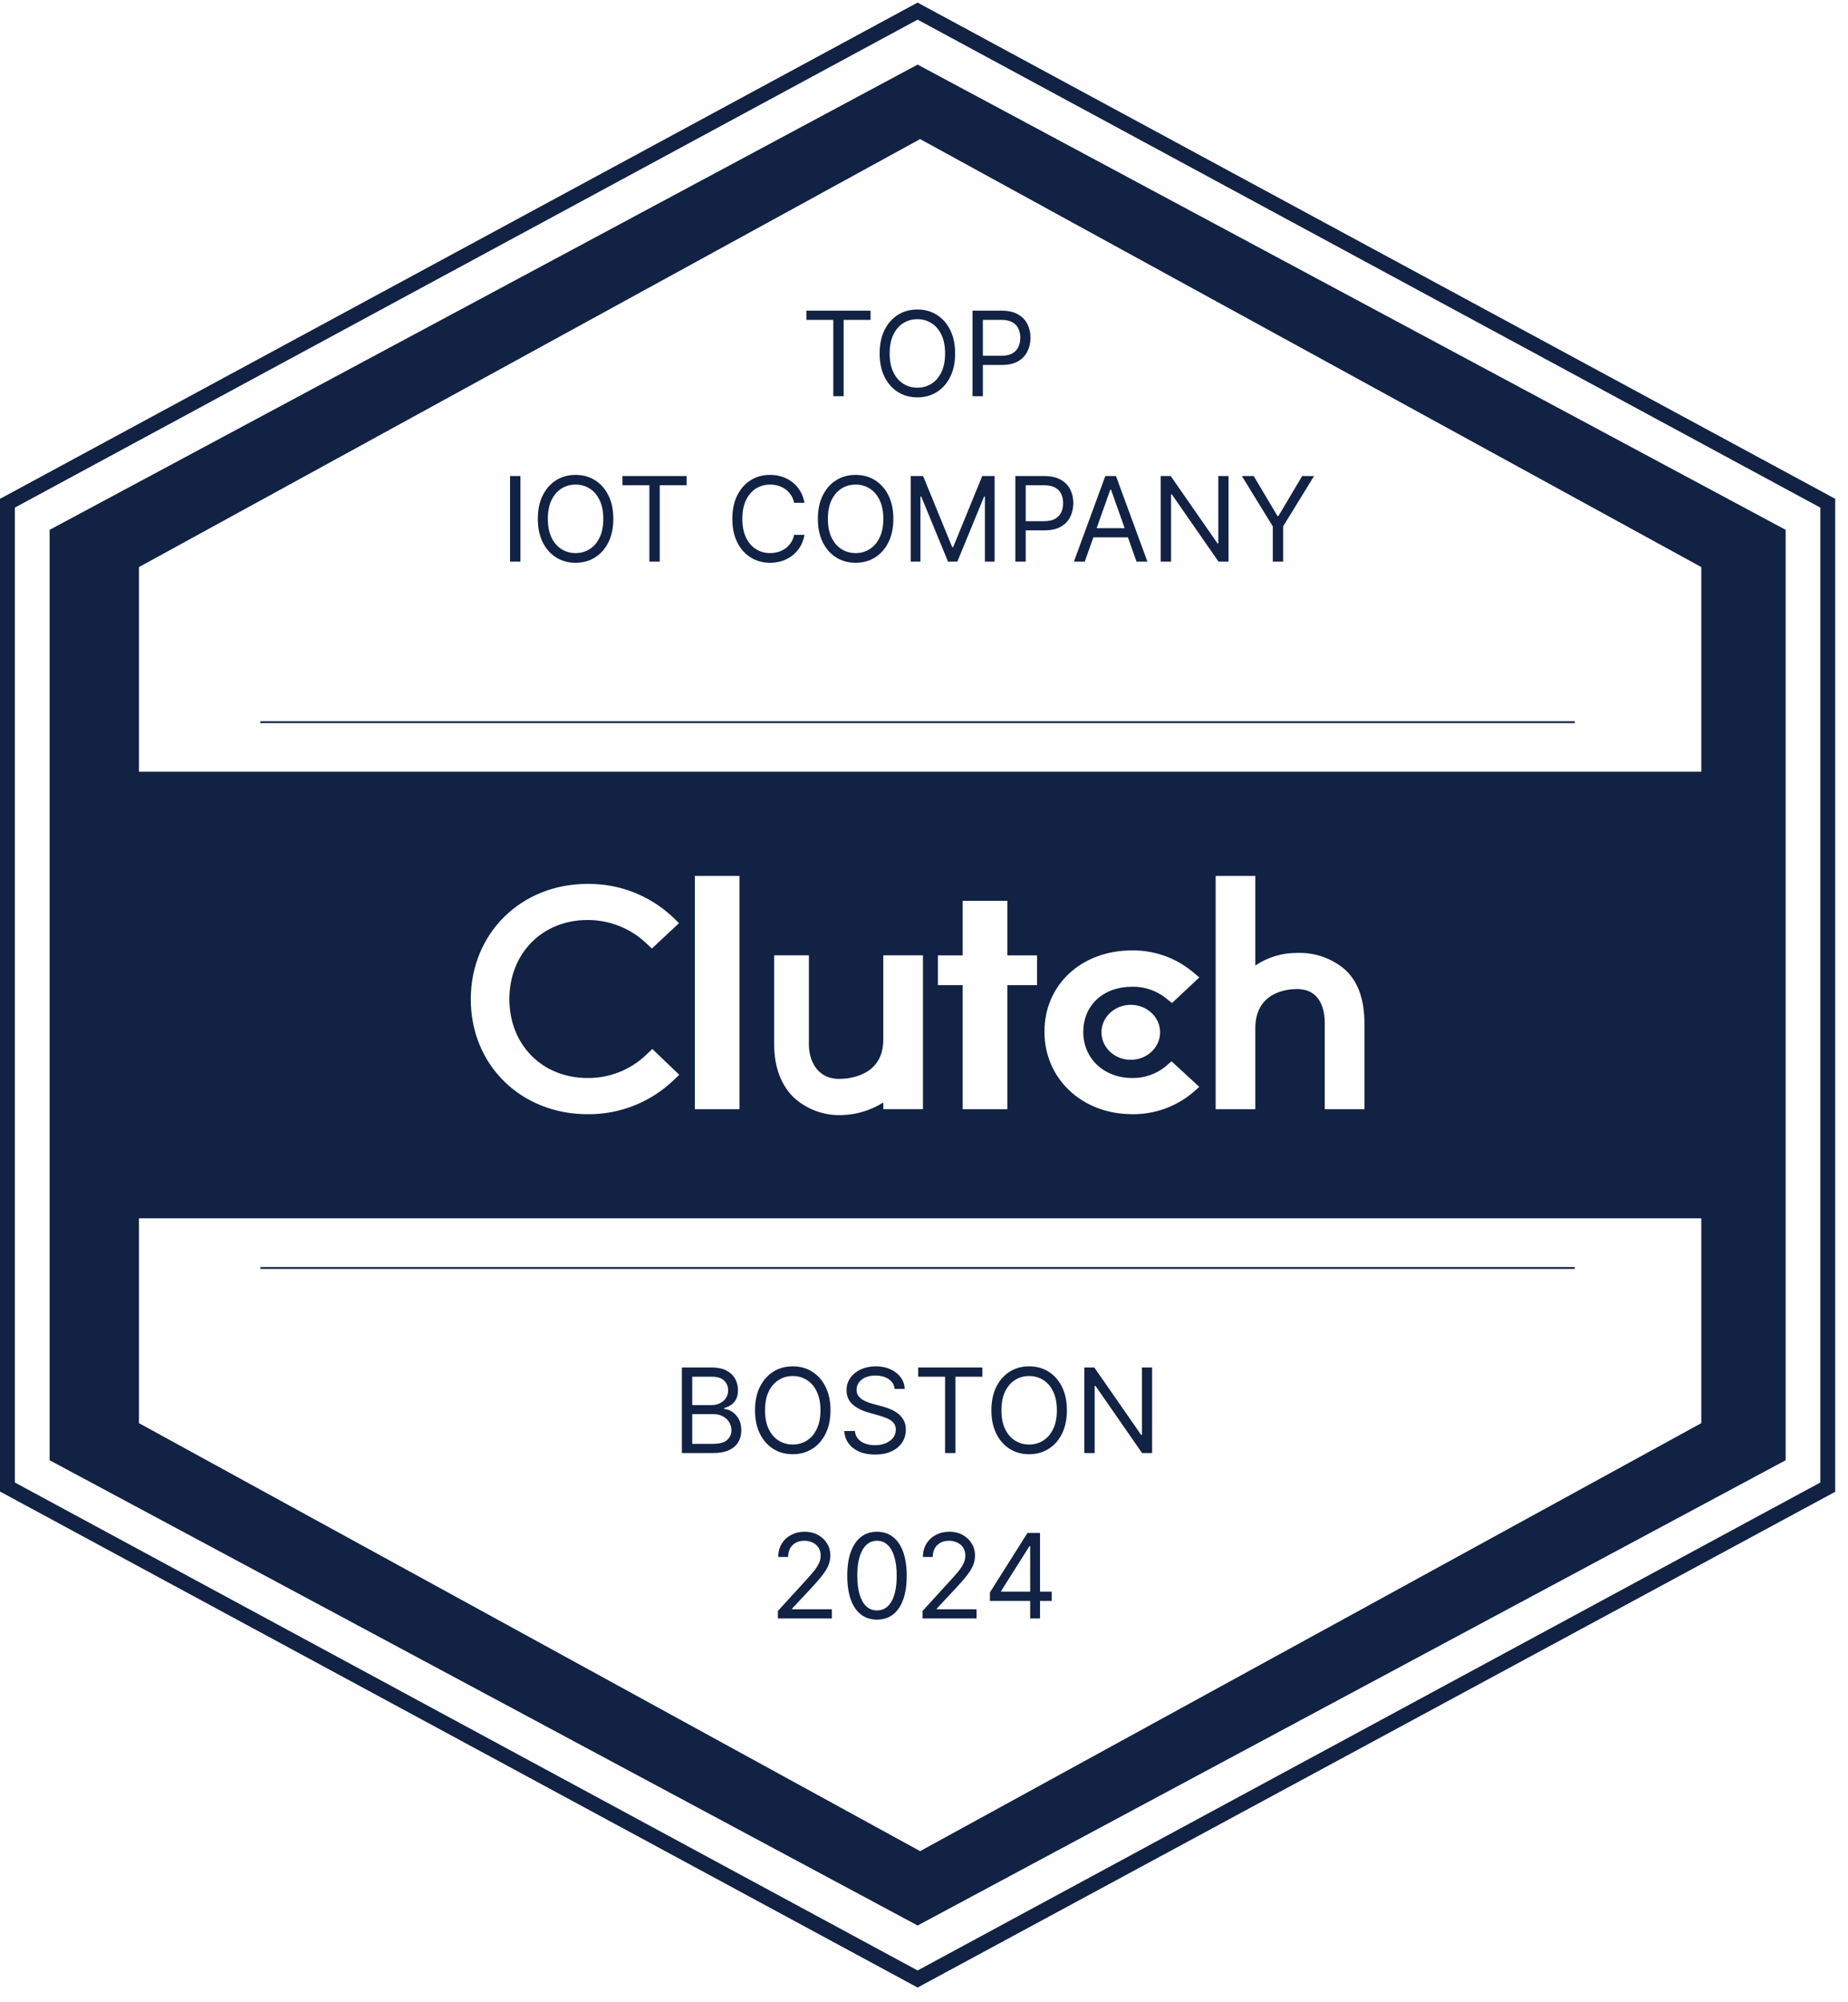 <svg width="121" height="131" viewBox="0 0 121 131" fill="none" xmlns="http://www.w3.org/2000/svg">
<g clip-path="url(#clip0_2052_6873)">
<path d="M60.081 130.073L59.853 129.949L0 97.612V32.644L0.256 32.508L60.081 0.168L60.308 0.292L120.162 32.644V97.629L60.081 130.073ZM0.974 97.022L60.081 128.955L119.187 97.022V33.219L60.081 1.285L0.974 33.219V97.022Z" fill="#112244"/>
<path fill-rule="evenodd" clip-rule="evenodd" d="M116.917 95.565V34.674L60.083 4.227L3.25 34.674V95.565L60.083 126.012L116.917 95.565ZM111.396 93.136V37.113L60.246 9.103L9.096 37.113V93.136L60.246 121.146L111.396 93.136Z" fill="#112244"/>
<path d="M17.047 82.981H103.109" stroke="#112244" stroke-width="0.12" stroke-miterlimit="10"/>
<path d="M17.047 47.262H103.109" stroke="#112244" stroke-width="0.12" stroke-miterlimit="10"/>
<path fill-rule="evenodd" clip-rule="evenodd" d="M4.871 50.504H115.29V79.732H4.871V50.504ZM45.495 57.326H48.418V72.589H45.495V57.326ZM57.834 68.041C57.834 70.418 55.584 70.607 54.954 70.607C53.376 70.607 52.963 69.216 52.963 68.379V62.52H50.69V68.366C50.69 69.841 51.154 71.058 52.018 71.867C52.868 72.618 53.972 73.016 55.107 72.977C56.074 72.953 57.017 72.668 57.834 72.152V72.588H60.432V62.52H57.834V68.041ZM63.033 58.952H65.956V62.524H67.904V64.472H65.956V72.591H63.033V64.472H61.409V62.524H63.033V58.952ZM76.317 69.792C75.703 70.294 74.932 70.562 74.138 70.549C72.287 70.549 70.929 69.279 70.929 67.535C70.929 65.791 72.228 64.576 74.138 64.576C74.934 64.561 75.71 64.825 76.333 65.319L76.736 65.644L78.528 63.968L78.079 63.592C76.967 62.674 75.563 62.18 74.121 62.199C70.799 62.199 68.386 64.444 68.386 67.525C68.386 70.606 70.858 72.916 74.121 72.916C75.57 72.939 76.98 72.44 78.093 71.51L78.524 71.13L76.706 69.454L76.316 69.792H76.317ZM84.958 62.362C86.103 62.325 87.219 62.72 88.085 63.47C88.962 64.282 89.339 65.496 89.339 66.971V72.589H86.741V66.958C86.741 66.119 86.49 64.727 84.912 64.727C84.282 64.727 82.194 64.919 82.194 67.296V72.589H79.596V57.326H82.194V63.187C83.011 62.637 83.974 62.35 84.958 62.362ZM74.04 69.358C75.1 69.358 75.959 68.553 75.959 67.559C75.959 66.565 75.1 65.76 74.04 65.76C72.98 65.76 72.12 66.565 72.12 67.559C72.12 68.553 72.98 69.358 74.04 69.358ZM38.466 70.549C39.888 70.565 41.26 70.026 42.292 69.049V69.051L42.711 68.648L44.474 70.336L44.084 70.713C42.57 72.15 40.554 72.942 38.466 72.918C34.118 72.918 30.825 69.705 30.825 65.399C30.825 61.093 34.105 57.846 38.466 57.846C40.547 57.82 42.557 58.605 44.069 60.035L44.459 60.415L42.682 62.077L42.279 61.697C41.243 60.735 39.88 60.202 38.466 60.209C35.505 60.209 33.352 62.398 33.352 65.386C33.352 68.374 35.505 70.549 38.466 70.549Z" fill="#112244"/>
<path d="M52.801 20.933V20.331H57V20.933H55.24V25.93H54.562V20.933H52.801ZM62.538 23.13C62.538 23.721 62.431 24.231 62.218 24.661C62.004 25.091 61.712 25.423 61.34 25.656C60.968 25.89 60.544 26.006 60.066 26.006C59.589 26.006 59.164 25.89 58.792 25.656C58.421 25.423 58.128 25.091 57.915 24.661C57.702 24.231 57.595 23.721 57.595 23.13C57.595 22.54 57.702 22.03 57.915 21.599C58.128 21.169 58.421 20.838 58.792 20.605C59.164 20.371 59.589 20.255 60.066 20.255C60.544 20.255 60.968 20.371 61.34 20.605C61.712 20.838 62.004 21.169 62.218 21.599C62.431 22.03 62.538 22.54 62.538 23.13ZM61.881 23.13C61.881 22.646 61.8 22.236 61.638 21.903C61.478 21.57 61.26 21.317 60.985 21.146C60.711 20.974 60.405 20.889 60.066 20.889C59.727 20.889 59.42 20.974 59.145 21.146C58.872 21.317 58.654 21.57 58.492 21.903C58.331 22.236 58.251 22.646 58.251 23.13C58.251 23.615 58.331 24.024 58.492 24.358C58.654 24.691 58.872 24.944 59.145 25.115C59.42 25.286 59.727 25.372 60.066 25.372C60.405 25.372 60.711 25.286 60.985 25.115C61.26 24.944 61.478 24.691 61.638 24.358C61.8 24.024 61.881 23.615 61.881 23.13ZM63.677 25.93V20.331H65.569C66.008 20.331 66.367 20.41 66.646 20.569C66.927 20.726 67.135 20.938 67.269 21.206C67.404 21.474 67.472 21.773 67.472 22.102C67.472 22.432 67.404 22.732 67.269 23.002C67.136 23.272 66.93 23.487 66.652 23.647C66.373 23.806 66.016 23.885 65.58 23.885H64.224V23.284H65.558C65.859 23.284 66.1 23.232 66.283 23.128C66.465 23.024 66.597 22.884 66.679 22.707C66.763 22.528 66.805 22.327 66.805 22.102C66.805 21.878 66.763 21.678 66.679 21.501C66.597 21.324 66.464 21.186 66.28 21.086C66.096 20.983 65.852 20.933 65.547 20.933H64.355V25.93H63.677Z" fill="#112244"/>
<path d="M34.075 31.155V36.754H33.397V31.155H34.075ZM40.158 33.955C40.158 34.545 40.051 35.055 39.838 35.486C39.625 35.916 39.332 36.247 38.96 36.48C38.589 36.714 38.164 36.83 37.687 36.83C37.209 36.83 36.784 36.714 36.413 36.48C36.041 36.247 35.748 35.916 35.535 35.486C35.322 35.055 35.215 34.545 35.215 33.955C35.215 33.364 35.322 32.854 35.535 32.424C35.748 31.994 36.041 31.662 36.413 31.429C36.784 31.195 37.209 31.079 37.687 31.079C38.164 31.079 38.589 31.195 38.96 31.429C39.332 31.662 39.625 31.994 39.838 32.424C40.051 32.854 40.158 33.364 40.158 33.955ZM39.502 33.955C39.502 33.47 39.421 33.061 39.258 32.727C39.098 32.394 38.88 32.141 38.605 31.97C38.332 31.799 38.026 31.713 37.687 31.713C37.348 31.713 37.041 31.799 36.765 31.97C36.492 32.141 36.274 32.394 36.112 32.727C35.952 33.061 35.871 33.47 35.871 33.955C35.871 34.439 35.952 34.849 36.112 35.182C36.274 35.516 36.492 35.768 36.765 35.939C37.041 36.111 37.348 36.196 37.687 36.196C38.026 36.196 38.332 36.111 38.605 35.939C38.88 35.768 39.098 35.516 39.258 35.182C39.421 34.849 39.502 34.439 39.502 33.955ZM40.758 31.757V31.155H44.957V31.757H43.197V36.754H42.519V31.757H40.758ZM52.674 32.905H51.996C51.956 32.71 51.886 32.539 51.785 32.391C51.687 32.243 51.567 32.119 51.425 32.019C51.284 31.917 51.129 31.841 50.957 31.79C50.786 31.738 50.607 31.713 50.421 31.713C50.082 31.713 49.775 31.799 49.5 31.97C49.227 32.141 49.009 32.394 48.847 32.727C48.686 33.061 48.606 33.47 48.606 33.955C48.606 34.439 48.686 34.849 48.847 35.182C49.009 35.516 49.227 35.768 49.5 35.939C49.775 36.111 50.082 36.196 50.421 36.196C50.607 36.196 50.786 36.171 50.957 36.12C51.129 36.069 51.284 35.993 51.425 35.893C51.567 35.791 51.687 35.666 51.785 35.518C51.886 35.369 51.956 35.197 51.996 35.004H52.674C52.623 35.291 52.53 35.547 52.395 35.773C52.26 35.998 52.093 36.191 51.892 36.349C51.692 36.506 51.467 36.625 51.217 36.707C50.969 36.789 50.704 36.83 50.421 36.83C49.944 36.83 49.519 36.714 49.148 36.48C48.776 36.247 48.483 35.916 48.27 35.486C48.057 35.055 47.95 34.545 47.95 33.955C47.95 33.364 48.057 32.854 48.27 32.424C48.483 31.994 48.776 31.662 49.148 31.429C49.519 31.195 49.944 31.079 50.421 31.079C50.704 31.079 50.969 31.12 51.217 31.202C51.467 31.284 51.692 31.404 51.892 31.563C52.093 31.719 52.26 31.911 52.395 32.137C52.53 32.361 52.623 32.617 52.674 32.905ZM58.493 33.955C58.493 34.545 58.387 35.055 58.173 35.486C57.96 35.916 57.668 36.247 57.296 36.48C56.924 36.714 56.499 36.83 56.022 36.83C55.544 36.83 55.12 36.714 54.748 36.48C54.376 36.247 54.084 35.916 53.871 35.486C53.657 35.055 53.551 34.545 53.551 33.955C53.551 33.364 53.657 32.854 53.871 32.424C54.084 31.994 54.376 31.662 54.748 31.429C55.12 31.195 55.544 31.079 56.022 31.079C56.499 31.079 56.924 31.195 57.296 31.429C57.668 31.662 57.96 31.994 58.173 32.424C58.387 32.854 58.493 33.364 58.493 33.955ZM57.837 33.955C57.837 33.47 57.756 33.061 57.594 32.727C57.434 32.394 57.216 32.141 56.941 31.97C56.667 31.799 56.361 31.713 56.022 31.713C55.683 31.713 55.376 31.799 55.101 31.97C54.827 32.141 54.61 32.394 54.447 32.727C54.287 33.061 54.207 33.47 54.207 33.955C54.207 34.439 54.287 34.849 54.447 35.182C54.61 35.516 54.827 35.768 55.101 35.939C55.376 36.111 55.683 36.196 56.022 36.196C56.361 36.196 56.667 36.111 56.941 35.939C57.216 35.768 57.434 35.516 57.594 35.182C57.756 34.849 57.837 34.439 57.837 33.955ZM59.633 31.155H60.442L62.345 35.803H62.411L64.313 31.155H65.123V36.754H64.488V32.5H64.434L62.684 36.754H62.072L60.322 32.5H60.267V36.754H59.633V31.155ZM66.482 36.754V31.155H68.374C68.813 31.155 69.172 31.235 69.451 31.393C69.731 31.55 69.939 31.762 70.074 32.03C70.209 32.298 70.276 32.597 70.276 32.927C70.276 33.257 70.209 33.556 70.074 33.826C69.941 34.096 69.735 34.311 69.456 34.471C69.177 34.63 68.82 34.709 68.384 34.709H67.028V34.108H68.363C68.663 34.108 68.905 34.056 69.087 33.952C69.269 33.848 69.401 33.708 69.483 33.531C69.567 33.352 69.609 33.151 69.609 32.927C69.609 32.703 69.567 32.502 69.483 32.325C69.401 32.149 69.268 32.01 69.084 31.91C68.9 31.808 68.656 31.757 68.352 31.757H67.16V36.754H66.482ZM71.026 36.754H70.316L72.371 31.155H73.071L75.127 36.754H74.416L72.743 32.041H72.7L71.026 36.754ZM71.289 34.567H74.154V35.168H71.289V34.567ZM80.439 31.155V36.754H79.782L76.732 32.358H76.677V36.754H75.999V31.155H76.655L79.717 35.562H79.772V31.155H80.439ZM81.314 31.155H82.09L83.643 33.769H83.709L85.261 31.155H86.038L84.015 34.447V36.754H83.337V34.447L81.314 31.155Z" fill="#112244"/>
<path d="M44.647 95.094V89.495H46.604C46.994 89.495 47.316 89.563 47.569 89.698C47.822 89.831 48.011 90.01 48.135 90.236C48.259 90.46 48.321 90.709 48.321 90.982C48.321 91.223 48.278 91.421 48.192 91.578C48.108 91.735 47.997 91.859 47.859 91.95C47.722 92.041 47.574 92.109 47.413 92.152V92.207C47.584 92.218 47.757 92.278 47.93 92.387C48.103 92.497 48.248 92.653 48.364 92.858C48.481 93.062 48.539 93.311 48.539 93.607C48.539 93.887 48.476 94.14 48.348 94.364C48.221 94.588 48.019 94.766 47.744 94.897C47.469 95.028 47.111 95.094 46.67 95.094H44.647ZM45.325 94.492H46.67C47.112 94.492 47.427 94.407 47.613 94.235C47.8 94.062 47.894 93.853 47.894 93.607C47.894 93.417 47.846 93.242 47.749 93.082C47.653 92.92 47.515 92.79 47.337 92.694C47.158 92.595 46.947 92.546 46.702 92.546H45.325V94.492ZM45.325 91.956H46.582C46.786 91.956 46.97 91.915 47.134 91.835C47.3 91.755 47.431 91.642 47.528 91.496C47.626 91.35 47.676 91.179 47.676 90.982C47.676 90.736 47.59 90.528 47.419 90.356C47.247 90.183 46.976 90.097 46.604 90.097H45.325V91.956ZM54.377 92.294C54.377 92.885 54.271 93.395 54.057 93.825C53.844 94.255 53.552 94.587 53.18 94.82C52.808 95.054 52.383 95.17 51.906 95.17C51.428 95.17 51.004 95.054 50.632 94.82C50.26 94.587 49.968 94.255 49.755 93.825C49.541 93.395 49.435 92.885 49.435 92.294C49.435 91.704 49.541 91.194 49.755 90.764C49.968 90.334 50.26 90.002 50.632 89.769C51.004 89.535 51.428 89.419 51.906 89.419C52.383 89.419 52.808 89.535 53.18 89.769C53.552 90.002 53.844 90.334 54.057 90.764C54.271 91.194 54.377 91.704 54.377 92.294ZM53.721 92.294C53.721 91.81 53.64 91.4 53.478 91.067C53.318 90.734 53.1 90.481 52.825 90.31C52.551 90.138 52.245 90.053 51.906 90.053C51.567 90.053 51.26 90.138 50.985 90.31C50.711 90.481 50.494 90.734 50.331 91.067C50.171 91.4 50.091 91.81 50.091 92.294C50.091 92.779 50.171 93.188 50.331 93.522C50.494 93.855 50.711 94.108 50.985 94.279C51.26 94.45 51.567 94.536 51.906 94.536C52.245 94.536 52.551 94.45 52.825 94.279C53.1 94.108 53.318 93.855 53.478 93.522C53.64 93.188 53.721 92.779 53.721 92.294ZM58.579 90.895C58.546 90.618 58.413 90.403 58.18 90.25C57.947 90.097 57.66 90.02 57.321 90.02C57.074 90.02 56.857 90.06 56.671 90.14C56.487 90.221 56.343 90.331 56.239 90.471C56.137 90.611 56.086 90.771 56.086 90.95C56.086 91.099 56.121 91.227 56.192 91.335C56.265 91.441 56.358 91.529 56.471 91.6C56.584 91.669 56.703 91.727 56.827 91.772C56.951 91.816 57.065 91.852 57.168 91.879L57.737 92.032C57.883 92.07 58.045 92.123 58.224 92.191C58.404 92.258 58.576 92.35 58.74 92.467C58.906 92.582 59.043 92.729 59.15 92.909C59.258 93.09 59.312 93.311 59.312 93.574C59.312 93.876 59.232 94.15 59.074 94.394C58.917 94.638 58.687 94.832 58.385 94.976C58.084 95.12 57.719 95.192 57.289 95.192C56.888 95.192 56.541 95.127 56.247 94.998C55.956 94.869 55.726 94.688 55.558 94.457C55.392 94.225 55.298 93.957 55.277 93.65H55.977C55.995 93.862 56.066 94.037 56.19 94.175C56.315 94.312 56.474 94.414 56.665 94.481C56.858 94.547 57.066 94.58 57.289 94.58C57.547 94.58 57.78 94.538 57.986 94.454C58.192 94.368 58.355 94.25 58.475 94.099C58.595 93.946 58.656 93.767 58.656 93.563C58.656 93.377 58.603 93.226 58.5 93.109C58.396 92.993 58.259 92.898 58.09 92.825C57.92 92.752 57.737 92.688 57.54 92.633L56.851 92.437C56.414 92.311 56.068 92.131 55.812 91.898C55.557 91.665 55.43 91.359 55.43 90.982C55.43 90.669 55.514 90.395 55.684 90.162C55.855 89.927 56.085 89.745 56.373 89.615C56.663 89.484 56.986 89.419 57.343 89.419C57.704 89.419 58.025 89.483 58.306 89.613C58.586 89.74 58.809 89.915 58.973 90.138C59.138 90.36 59.226 90.612 59.235 90.895H58.579ZM60.12 90.097V89.495H64.319V90.097H62.559V95.094H61.88V90.097H60.12ZM69.856 92.294C69.856 92.885 69.749 93.395 69.536 93.825C69.323 94.255 69.031 94.587 68.659 94.82C68.287 95.054 67.862 95.17 67.385 95.17C66.907 95.17 66.483 95.054 66.111 94.82C65.739 94.587 65.447 94.255 65.233 93.825C65.02 93.395 64.913 92.885 64.913 92.294C64.913 91.704 65.02 91.194 65.233 90.764C65.447 90.334 65.739 90.002 66.111 89.769C66.483 89.535 66.907 89.419 67.385 89.419C67.862 89.419 68.287 89.535 68.659 89.769C69.031 90.002 69.323 90.334 69.536 90.764C69.749 91.194 69.856 91.704 69.856 92.294ZM69.2 92.294C69.2 91.81 69.119 91.4 68.957 91.067C68.796 90.734 68.579 90.481 68.303 90.31C68.03 90.138 67.724 90.053 67.385 90.053C67.046 90.053 66.739 90.138 66.463 90.31C66.19 90.481 65.972 90.734 65.81 91.067C65.65 91.4 65.57 91.81 65.57 92.294C65.57 92.779 65.65 93.188 65.81 93.522C65.972 93.855 66.19 94.108 66.463 94.279C66.739 94.45 67.046 94.536 67.385 94.536C67.724 94.536 68.03 94.45 68.303 94.279C68.579 94.108 68.796 93.855 68.957 93.522C69.119 93.188 69.2 92.779 69.2 92.294ZM75.436 89.495V95.094H74.779L71.729 90.698H71.674V95.094H70.996V89.495H71.652L74.714 93.902H74.769V89.495H75.436Z" fill="#112244"/>
<path d="M50.935 105.918V105.426L52.783 103.403C53 103.166 53.178 102.96 53.319 102.785C53.459 102.608 53.563 102.443 53.63 102.288C53.7 102.131 53.734 101.967 53.734 101.796C53.734 101.599 53.687 101.428 53.592 101.284C53.499 101.14 53.372 101.029 53.209 100.951C53.047 100.873 52.865 100.833 52.663 100.833C52.448 100.833 52.26 100.878 52.1 100.967C51.941 101.055 51.818 101.178 51.73 101.336C51.645 101.495 51.602 101.681 51.602 101.894H50.957C50.957 101.566 51.032 101.278 51.184 101.03C51.335 100.782 51.541 100.589 51.802 100.451C52.064 100.312 52.358 100.243 52.685 100.243C53.013 100.243 53.303 100.312 53.557 100.451C53.81 100.589 54.009 100.776 54.153 101.011C54.297 101.246 54.368 101.508 54.368 101.796C54.368 102.002 54.331 102.203 54.256 102.4C54.184 102.595 54.056 102.813 53.874 103.053C53.693 103.292 53.443 103.583 53.122 103.928L51.864 105.273V105.317H54.467V105.918H50.935ZM57.422 105.995C57.01 105.995 56.659 105.882 56.37 105.658C56.08 105.432 55.858 105.105 55.705 104.677C55.552 104.247 55.476 103.727 55.476 103.119C55.476 102.514 55.552 101.997 55.705 101.569C55.86 101.139 56.083 100.811 56.372 100.585C56.664 100.357 57.014 100.243 57.422 100.243C57.83 100.243 58.179 100.357 58.469 100.585C58.761 100.811 58.983 101.139 59.136 101.569C59.291 101.997 59.368 102.514 59.368 103.119C59.368 103.727 59.292 104.247 59.139 104.677C58.986 105.105 58.764 105.432 58.474 105.658C58.185 105.882 57.834 105.995 57.422 105.995ZM57.422 105.393C57.83 105.393 58.147 105.196 58.373 104.803C58.599 104.409 58.712 103.848 58.712 103.119C58.712 102.634 58.66 102.221 58.556 101.88C58.455 101.54 58.307 101.28 58.114 101.101C57.922 100.923 57.692 100.833 57.422 100.833C57.017 100.833 56.701 101.033 56.474 101.432C56.246 101.829 56.132 102.392 56.132 103.119C56.132 103.603 56.183 104.015 56.285 104.354C56.387 104.693 56.534 104.951 56.725 105.128C56.918 105.305 57.151 105.393 57.422 105.393ZM60.407 105.918V105.426L62.255 103.403C62.472 103.166 62.651 102.96 62.791 102.785C62.931 102.608 63.035 102.443 63.103 102.288C63.172 102.131 63.206 101.967 63.206 101.796C63.206 101.599 63.159 101.428 63.064 101.284C62.971 101.14 62.844 101.029 62.682 100.951C62.519 100.873 62.337 100.833 62.135 100.833C61.92 100.833 61.732 100.878 61.572 100.967C61.413 101.055 61.29 101.178 61.203 101.336C61.117 101.495 61.074 101.681 61.074 101.894H60.429C60.429 101.566 60.505 101.278 60.656 101.03C60.807 100.782 61.013 100.589 61.274 100.451C61.536 100.312 61.831 100.243 62.157 100.243C62.485 100.243 62.776 100.312 63.029 100.451C63.282 100.589 63.481 100.776 63.625 101.011C63.769 101.246 63.841 101.508 63.841 101.796C63.841 102.002 63.803 102.203 63.729 102.4C63.656 102.595 63.528 102.813 63.346 103.053C63.166 103.292 62.915 103.583 62.594 103.928L61.337 105.273V105.317H63.939V105.918H60.407ZM64.817 104.77V104.212L67.277 100.319H67.682V101.183H67.408L65.549 104.125V104.168H68.862V104.77H64.817ZM67.452 105.918V104.6V104.341V100.319H68.097V105.918H67.452Z" fill="#112244"/>
</g>
<defs>
<clipPath id="clip0_2052_6873">
<rect width="120.162" height="129.905" fill="white" transform="translate(0 0.168)"/>
</clipPath>
</defs>
</svg>
